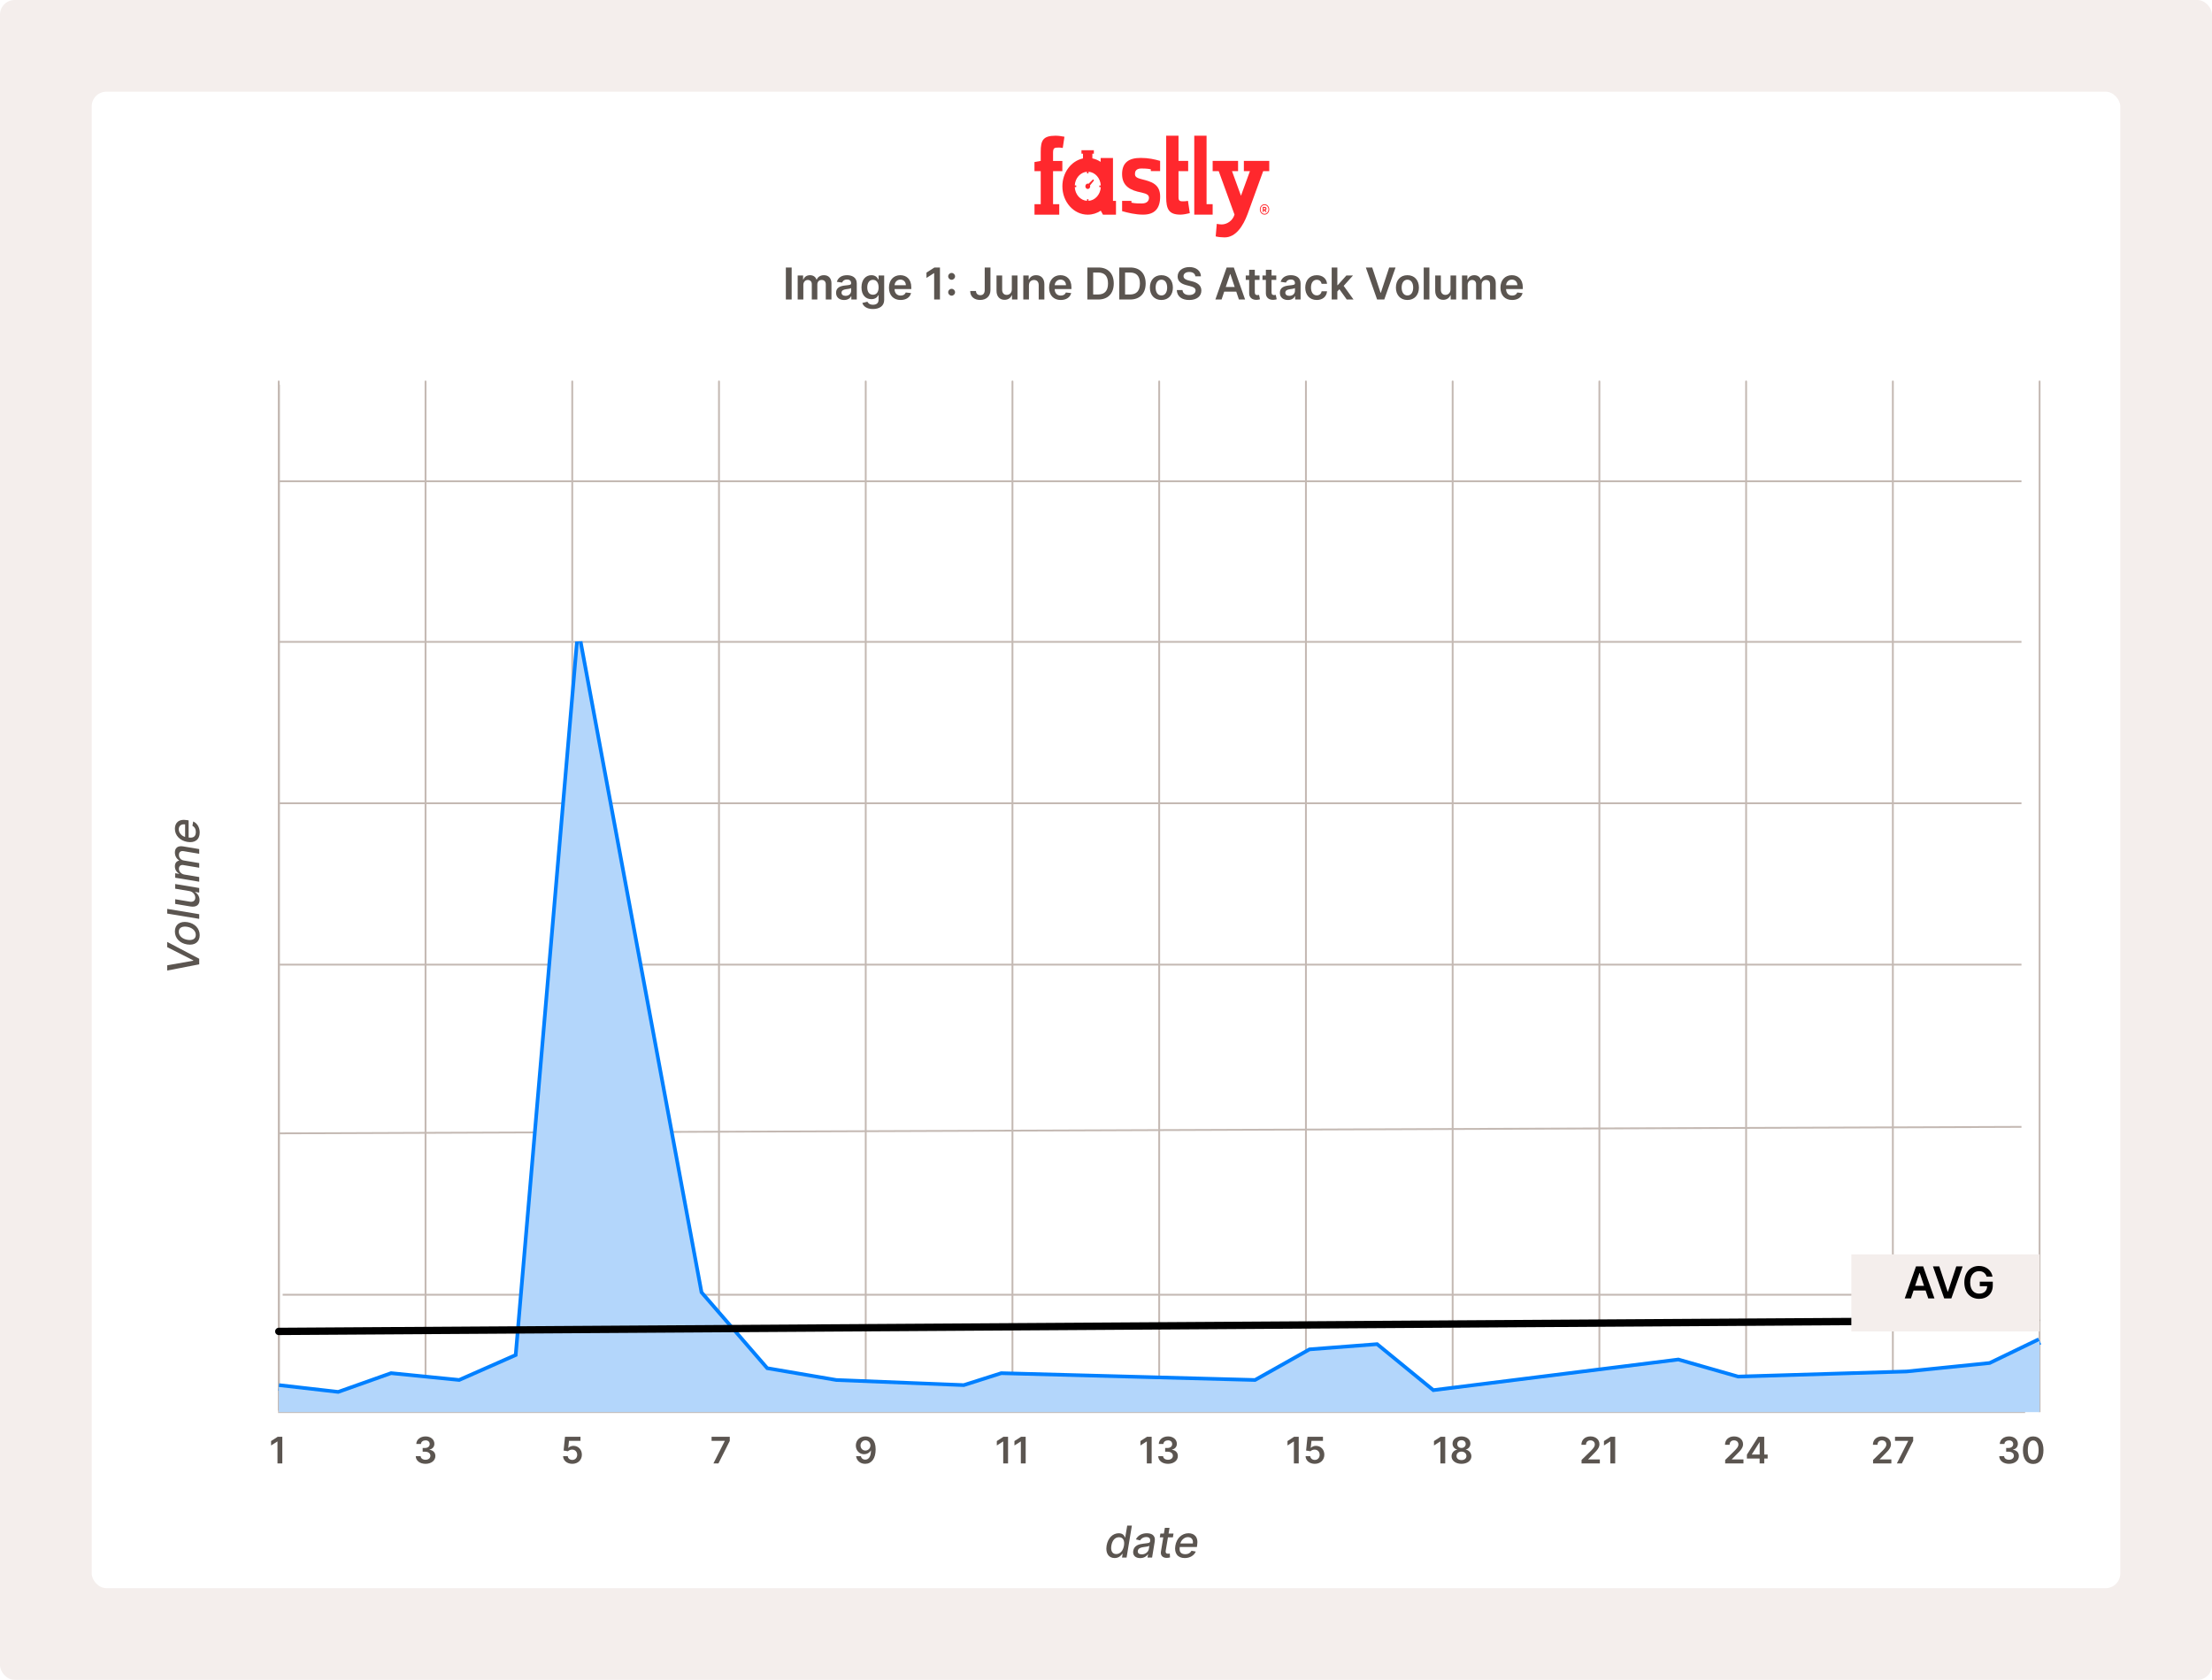 <svg width="603" height="458" viewBox="0 0 603 458" fill="none" xmlns="http://www.w3.org/2000/svg">
<rect width="603" height="458" rx="4" fill="#F4EEEC"/>
<rect x="25" y="25" width="553" height="408" rx="4" fill="white"/>
<path d="M76.058 385H75.808V385.25H76.058V385ZM76.308 105C76.308 104.862 76.196 104.75 76.058 104.75C75.919 104.75 75.808 104.862 75.808 105H76.308ZM76.058 385V385.25H552.058V385V384.75H76.058V385ZM76.058 385H76.308V105H76.058H75.808V385H76.058Z" fill="#C4B9B3"/>
<path d="M76.228 104C76.228 103.862 76.116 103.75 75.978 103.75C75.84 103.75 75.728 103.862 75.728 104H76.228ZM75.978 384.59H76.228V104H75.978H75.728V384.59H75.978Z" fill="#C4B9B3"/>
<path d="M116.25 104C116.25 103.862 116.138 103.75 116 103.75C115.862 103.75 115.75 103.862 115.75 104H116.25ZM116 384.59H116.25V104H116H115.75V384.59H116Z" fill="#C4B9B3"/>
<path d="M516.25 104C516.25 103.862 516.138 103.75 516 103.75C515.862 103.75 515.75 103.862 515.75 104H516.25ZM516 384.59H516.25V104H516H515.75V384.59H516Z" fill="#C4B9B3"/>
<path d="M156.25 104C156.25 103.862 156.138 103.75 156 103.75C155.862 103.75 155.75 103.862 155.75 104H156.25ZM156 384.59H156.25V104H156H155.75V384.59H156Z" fill="#C4B9B3"/>
<path d="M396.25 104C396.25 103.862 396.138 103.75 396 103.75C395.862 103.75 395.75 103.862 395.75 104H396.25ZM396 384.59H396.25V104H396H395.75V384.59H396Z" fill="#C4B9B3"/>
<path d="M356.25 104C356.25 103.862 356.138 103.75 356 103.75C355.862 103.75 355.75 103.862 355.75 104H356.25ZM356 384.59H356.25V104H356H355.75V384.59H356Z" fill="#C4B9B3"/>
<path d="M316.25 104C316.25 103.862 316.138 103.75 316 103.75C315.862 103.75 315.75 103.862 315.75 104H316.25ZM316 384.59H316.25V104H316H315.75V384.59H316Z" fill="#C4B9B3"/>
<path d="M236.25 104C236.25 103.862 236.138 103.75 236 103.75C235.862 103.75 235.75 103.862 235.75 104H236.25ZM236 384.59H236.25V104H236H235.75V384.59H236Z" fill="#C4B9B3"/>
<path d="M196.25 104C196.25 103.862 196.138 103.75 196 103.75C195.862 103.75 195.75 103.862 195.75 104H196.25ZM196 384.59H196.25V104H196H195.75V384.59H196Z" fill="#C4B9B3"/>
<path d="M276.25 104C276.25 103.862 276.138 103.75 276 103.75C275.862 103.75 275.75 103.862 275.75 104H276.25ZM276 384.59H276.25V104H276H275.75V384.59H276Z" fill="#C4B9B3"/>
<path d="M436.25 104C436.25 103.862 436.138 103.75 436 103.75C435.862 103.75 435.75 103.862 435.75 104H436.25ZM436 384.59H436.25V104H436H435.75V384.59H436Z" fill="#C4B9B3"/>
<path d="M476.25 104C476.25 103.862 476.138 103.75 476 103.75C475.862 103.75 475.75 103.862 475.75 104H476.25ZM476 384.59H476.25V104H476H475.75V384.59H476Z" fill="#C4B9B3"/>
<path d="M556.25 104C556.25 103.862 556.138 103.75 556 103.75C555.862 103.75 555.75 103.862 555.75 104H556.25ZM556 385H556.25V104H556H555.75V385H556Z" fill="#C4B9B3"/>
<path d="M77.058 353H552.138" stroke="#C4B9B3" stroke-width="0.5"/>
<path d="M75.978 263H551.058" stroke="#C4B9B3" stroke-width="0.5"/>
<path d="M75.978 309L551.058 307.229" stroke="#C4B9B3" stroke-width="0.5"/>
<path d="M75.978 219H551.058" stroke="#C4B9B3" stroke-width="0.5"/>
<path d="M75.978 175H551.058" stroke="#C4B9B3" stroke-width="0.5"/>
<path d="M75.978 131.216H551.058" stroke="#C4B9B3" stroke-width="0.5"/>
<path d="M76.96 391.727V399H75.643V393.009H75.6L73.899 394.096V392.888L75.707 391.727H76.96Z" fill="#5B5550"/>
<path d="M116 399.099C114.465 399.099 113.368 398.251 113.333 397.022H114.668C114.7 397.615 115.264 397.995 115.996 397.995C116.774 397.995 117.331 397.555 117.328 396.912C117.331 396.255 116.784 395.793 115.865 395.793H115.222V394.778H115.865C116.617 394.778 117.143 394.355 117.139 393.719C117.143 393.109 116.692 392.697 116.014 392.697C115.343 392.697 114.774 393.077 114.753 393.688H113.485C113.514 392.469 114.608 391.628 116.021 391.628C117.473 391.628 118.418 392.533 118.414 393.641C118.418 394.458 117.889 395.044 117.1 395.214V395.271C118.12 395.417 118.688 396.07 118.684 396.979C118.688 398.208 117.555 399.099 116 399.099Z" fill="#5B5550"/>
<path d="M156.011 399.099C154.59 399.099 153.536 398.229 153.5 397.022H154.778C154.825 397.619 155.354 398.034 156.011 398.034C156.788 398.034 157.349 397.455 157.346 396.642C157.349 395.818 156.774 395.229 155.975 395.225C155.538 395.222 155.077 395.403 154.832 395.673L153.642 395.477L154.022 391.727H158.241V392.828H155.112L154.903 394.756H154.945C155.215 394.437 155.737 394.202 156.327 394.202C157.648 394.202 158.621 395.211 158.621 396.61C158.621 398.055 157.548 399.099 156.011 399.099Z" fill="#5B5550"/>
<path d="M235.929 391.628C237.325 391.635 238.702 392.491 238.706 395.14C238.71 397.643 237.598 399.099 235.854 399.099C234.477 399.099 233.525 398.222 233.376 397.018H234.672C234.803 397.597 235.226 397.96 235.854 397.96C236.859 397.96 237.424 397.033 237.428 395.477H237.378C237.026 396.102 236.344 396.482 235.56 396.482C234.285 396.482 233.308 395.491 233.305 394.121C233.305 392.7 234.352 391.617 235.929 391.628ZM235.933 392.693C235.162 392.693 234.583 393.311 234.583 394.092C234.587 394.87 235.144 395.481 235.918 395.481C236.685 395.481 237.286 394.835 237.282 394.082C237.282 393.339 236.71 392.693 235.933 392.693Z" fill="#5B5550"/>
<path d="M274.8 391.727V399H273.482V393.009H273.44L271.739 394.096V392.888L273.546 391.727H274.8ZM279.604 391.727V399H278.287V393.009H278.244L276.543 394.096V392.888L278.351 391.727H279.604Z" fill="#5B5550"/>
<path d="M313.945 391.727V399H312.628V393.009H312.585L310.884 394.096V392.888L312.692 391.727H313.945ZM318.402 399.099C316.868 399.099 315.771 398.251 315.735 397.022H317.07C317.102 397.615 317.667 397.995 318.398 397.995C319.176 397.995 319.734 397.555 319.73 396.912C319.734 396.255 319.187 395.793 318.267 395.793H317.624V394.778H318.267C319.02 394.778 319.545 394.355 319.542 393.719C319.545 393.109 319.094 392.697 318.416 392.697C317.745 392.697 317.177 393.077 317.155 393.688H315.888C315.916 392.469 317.01 391.628 318.423 391.628C319.876 391.628 320.82 392.533 320.817 393.641C320.82 394.458 320.291 395.044 319.503 395.214V395.271C320.522 395.417 321.09 396.07 321.087 396.979C321.09 398.208 319.957 399.099 318.402 399.099Z" fill="#5B5550"/>
<path d="M354.038 391.727V399H352.721V393.009H352.678L350.977 394.096V392.888L352.784 391.727H354.038ZM358.413 399.099C356.993 399.099 355.938 398.229 355.902 397.022H357.181C357.227 397.619 357.756 398.034 358.413 398.034C359.191 398.034 359.752 397.455 359.748 396.642C359.752 395.818 359.176 395.229 358.377 395.225C357.941 395.222 357.479 395.403 357.234 395.673L356.044 395.477L356.424 391.727H360.643V392.828H357.515L357.305 394.756H357.348C357.618 394.437 358.14 394.202 358.729 394.202C360.05 394.202 361.023 395.211 361.023 396.61C361.023 398.055 359.951 399.099 358.413 399.099Z" fill="#5B5550"/>
<path d="M393.975 391.727V399H392.657V393.009H392.614L390.913 394.096V392.888L392.721 391.727H393.975ZM398.406 399.099C396.819 399.099 395.697 398.233 395.7 397.05C395.697 396.141 396.361 395.381 397.22 395.239V395.19C396.471 395.026 395.967 394.366 395.97 393.577C395.967 392.455 396.997 391.628 398.406 391.628C399.805 391.628 400.835 392.459 400.839 393.577C400.835 394.366 400.324 395.026 399.589 395.19V395.239C400.434 395.381 401.105 396.141 401.109 397.05C401.105 398.233 399.979 399.099 398.406 399.099ZM398.406 398.084C399.22 398.084 399.749 397.629 399.756 396.958C399.749 396.266 399.18 395.768 398.406 395.768C397.622 395.768 397.05 396.262 397.057 396.958C397.05 397.629 397.582 398.084 398.406 398.084ZM398.406 394.771C399.07 394.771 399.55 394.337 399.557 393.702C399.55 393.077 399.085 392.658 398.406 392.658C397.717 392.658 397.249 393.077 397.256 393.702C397.249 394.334 397.732 394.771 398.406 394.771Z" fill="#5B5550"/>
<path d="M431.138 399V398.048L433.663 395.573C434.381 394.845 434.75 394.412 434.75 393.805C434.75 393.119 434.235 392.697 433.543 392.697C432.818 392.697 432.349 393.162 432.349 393.904H431.096C431.096 392.523 432.119 391.628 433.56 391.628C435.023 391.628 436.014 392.519 436.014 393.737C436.014 394.558 435.624 395.218 434.21 396.575L432.957 397.849V397.899H436.124V399H431.138ZM440.308 391.727V399H438.99V393.009H438.947L437.246 394.096V392.888L439.054 391.727H440.308Z" fill="#5B5550"/>
<path d="M470.289 399V398.048L472.814 395.573C473.531 394.845 473.9 394.412 473.9 393.805C473.9 393.119 473.385 392.697 472.693 392.697C471.969 392.697 471.5 393.162 471.5 393.904H470.246C470.246 392.523 471.269 391.628 472.711 391.628C474.174 391.628 475.165 392.519 475.165 393.737C475.165 394.558 474.774 395.218 473.361 396.575L472.107 397.849V397.899H475.275V399H470.289ZM476.212 397.651V396.603L479.298 391.727H480.939V396.567H481.869V397.651H480.939V399H479.682V397.651H476.212ZM479.696 396.567V393.219H479.639L477.562 396.511V396.567H479.696Z" fill="#5B5550"/>
<path d="M510.606 399V398.048L513.131 395.573C513.848 394.845 514.218 394.412 514.218 393.805C514.218 393.119 513.703 392.697 513.01 392.697C512.286 392.697 511.817 393.162 511.817 393.904H510.564C510.564 392.523 511.586 391.628 513.028 391.628C514.491 391.628 515.482 392.519 515.482 393.737C515.482 394.558 515.091 395.218 513.678 396.575L512.424 397.849V397.899H515.592V399H510.606ZM517.084 399L520.177 392.878V392.828H516.586V391.727H521.54V392.853L518.451 399H517.084Z" fill="#5B5550"/>
<path d="M547.665 399.099C546.131 399.099 545.033 398.251 544.998 397.022H546.333C546.365 397.615 546.93 397.995 547.661 397.995C548.439 397.995 548.996 397.555 548.993 396.912C548.996 396.255 548.449 395.793 547.53 395.793H546.887V394.778H547.53C548.282 394.778 548.808 394.355 548.805 393.719C548.808 393.109 548.357 392.697 547.679 392.697C547.008 392.697 546.439 393.077 546.418 393.688H545.15C545.179 392.469 546.273 391.628 547.686 391.628C549.138 391.628 550.083 392.533 550.079 393.641C550.083 394.458 549.554 395.044 548.765 395.214V395.271C549.785 395.417 550.353 396.07 550.349 396.979C550.353 398.208 549.22 399.099 547.665 399.099ZM554.256 399.138C552.502 399.138 551.455 397.754 551.455 395.371C551.458 392.995 552.509 391.628 554.256 391.628C556.004 391.628 557.058 392.999 557.058 395.371C557.058 397.757 556.011 399.142 554.256 399.138ZM554.256 398.027C555.165 398.027 555.73 397.118 555.73 395.371C555.727 393.638 555.162 392.725 554.256 392.725C553.354 392.725 552.79 393.638 552.786 395.371C552.783 397.118 553.351 398.027 554.256 398.027Z" fill="#5B5550"/>
<path d="M194.478 399L197.571 392.878V392.828H193.981V391.727H198.935V392.853L195.845 399H194.478Z" fill="#5B5550"/>
<path d="M215.809 72.933V81.66H214.228V72.933H215.809ZM217.453 81.66V75.115H218.927V76.227H219.004C219.277 75.481 219.933 75.029 220.811 75.029C221.693 75.029 222.328 75.485 222.579 76.227H222.647C222.937 75.498 223.662 75.029 224.612 75.029C225.814 75.029 226.657 75.805 226.657 77.267V81.66H225.11V77.505C225.11 76.696 224.616 76.329 223.994 76.329C223.248 76.329 222.809 76.841 222.809 77.578V81.66H221.297V77.441C221.297 76.768 220.849 76.329 220.197 76.329C219.532 76.329 218.995 76.875 218.995 77.68V81.66H217.453ZM230.106 81.792C228.857 81.792 227.915 81.11 227.915 79.823C227.915 78.349 229.13 77.97 230.4 77.834C231.555 77.71 232.019 77.689 232.019 77.245V77.22C232.019 76.576 231.627 76.21 230.911 76.21C230.157 76.21 229.722 76.593 229.569 77.041L228.129 76.836C228.469 75.643 229.526 75.029 230.903 75.029C232.151 75.029 233.562 75.549 233.562 77.279V81.66H232.079V80.761H232.028C231.746 81.311 231.133 81.792 230.106 81.792ZM230.506 80.659C231.435 80.659 232.023 80.041 232.023 79.312V78.541C231.823 78.703 231.013 78.805 230.609 78.86C229.918 78.959 229.403 79.206 229.403 79.798C229.403 80.365 229.863 80.659 230.506 80.659ZM237.96 84.251C236.293 84.251 235.352 83.514 235.07 82.598L236.46 82.261C236.647 82.644 237.056 83.084 237.985 83.084C238.863 83.084 239.502 82.687 239.502 81.724V80.484H239.425C239.187 80.966 238.663 81.566 237.542 81.566C236.033 81.566 234.844 80.501 234.844 78.366C234.844 76.214 236.033 75.029 237.546 75.029C238.701 75.029 239.191 75.724 239.425 76.197H239.511V75.115H241.032V81.767C241.032 83.441 239.728 84.251 237.96 84.251ZM237.972 80.356C238.957 80.356 239.511 79.606 239.511 78.358C239.511 77.118 238.965 76.295 237.972 76.295C236.945 76.295 236.417 77.169 236.417 78.358C236.417 79.564 236.954 80.356 237.972 80.356ZM245.511 81.788C243.538 81.788 242.332 80.48 242.332 78.426C242.332 76.406 243.555 75.029 245.43 75.029C247.04 75.029 248.421 76.039 248.421 78.336V78.809H243.862C243.874 79.93 244.535 80.586 245.532 80.586C246.197 80.586 246.708 80.296 246.917 79.743L248.357 79.904C248.085 81.042 247.036 81.788 245.511 81.788ZM243.866 77.769H246.942C246.934 76.879 246.337 76.231 245.451 76.231C244.531 76.231 243.913 76.934 243.866 77.769ZM256.235 72.933V81.66H254.654V74.471H254.603L252.562 75.775V74.326L254.731 72.933H256.235ZM259.419 80.612C258.899 80.612 258.477 80.194 258.481 79.674C258.477 79.163 258.899 78.745 259.419 78.745C259.922 78.745 260.352 79.163 260.356 79.674C260.352 80.194 259.922 80.612 259.419 80.612ZM259.419 76.282C258.899 76.282 258.477 75.865 258.481 75.345C258.477 74.834 258.899 74.416 259.419 74.416C259.922 74.416 260.352 74.834 260.356 75.345C260.352 75.865 259.922 76.282 259.419 76.282ZM268.437 72.933H270.005V79.069C270.001 80.757 268.871 81.779 267.188 81.779C265.658 81.779 264.482 80.953 264.482 79.342H266.055C266.067 80.049 266.54 80.48 267.248 80.48C268.006 80.48 268.433 79.99 268.437 79.069V72.933ZM275.824 78.907V75.115H277.366V81.66H275.871V80.497H275.803C275.504 81.23 274.814 81.745 273.834 81.745C272.547 81.745 271.652 80.855 271.652 79.282V75.115H273.195V79.044C273.195 79.875 273.689 80.399 274.43 80.399C275.112 80.399 275.824 79.904 275.824 78.907ZM280.495 77.825V81.66H278.953V75.115H280.427V76.227H280.504C280.802 75.498 281.475 75.029 282.456 75.029C283.806 75.029 284.701 75.924 284.697 77.493V81.66H283.154V77.731C283.154 76.858 282.677 76.334 281.88 76.334C281.066 76.334 280.495 76.879 280.495 77.825ZM289.163 81.788C287.19 81.788 285.984 80.48 285.984 78.426C285.984 76.406 287.207 75.029 289.082 75.029C290.693 75.029 292.074 76.039 292.074 78.336V78.809H287.514C287.527 79.93 288.187 80.586 289.184 80.586C289.849 80.586 290.36 80.296 290.569 79.743L292.01 79.904C291.737 81.042 290.689 81.788 289.163 81.788ZM287.518 77.769H290.595C290.586 76.879 289.99 76.231 289.103 76.231C288.183 76.231 287.565 76.934 287.518 77.769ZM299.381 81.66H296.423V72.933H299.44C302.04 72.933 303.616 74.569 303.616 77.288C303.616 80.015 302.04 81.66 299.381 81.66ZM298.004 80.292H299.304C301.124 80.292 302.048 79.295 302.048 77.288C302.048 75.289 301.124 74.301 299.351 74.301H298.004V80.292ZM308.076 81.66H305.119V72.933H308.136C310.735 72.933 312.312 74.569 312.312 77.288C312.312 80.015 310.735 81.66 308.076 81.66ZM306.7 80.292H307.999C309.819 80.292 310.744 79.295 310.744 77.288C310.744 75.289 309.819 74.301 308.046 74.301H306.7V80.292ZM316.601 81.788C314.683 81.788 313.464 80.437 313.464 78.413C313.464 76.385 314.683 75.029 316.601 75.029C318.518 75.029 319.737 76.385 319.737 78.413C319.737 80.437 318.518 81.788 316.601 81.788ZM316.609 80.552C317.653 80.552 318.173 79.606 318.173 78.409C318.173 77.211 317.653 76.252 316.609 76.252C315.548 76.252 315.028 77.211 315.028 78.409C315.028 79.606 315.548 80.552 316.609 80.552ZM325.858 75.332C325.777 74.591 325.154 74.152 324.213 74.152C323.224 74.152 322.636 74.633 322.632 75.289C322.623 76.018 323.399 76.321 324.115 76.491L324.933 76.696C326.245 77.007 327.494 77.697 327.498 79.21C327.494 80.748 326.279 81.792 324.187 81.792C322.154 81.792 320.863 80.816 320.799 79.082H322.355C322.419 79.998 323.186 80.441 324.174 80.441C325.206 80.441 325.913 79.943 325.917 79.197C325.913 78.519 325.291 78.225 324.349 77.987L323.356 77.731C321.92 77.36 321.029 76.64 321.029 75.387C321.025 73.845 322.402 72.814 324.234 72.814C326.092 72.814 327.349 73.858 327.379 75.332H325.858ZM333.005 81.66H331.317L334.39 72.933H336.342L339.418 81.66H337.731L337.006 79.508H333.725L333.005 81.66ZM334.151 78.238H336.58L335.4 74.723H335.332L334.151 78.238ZM343.358 75.115V76.308H342.067V79.691C342.067 80.314 342.378 80.45 342.766 80.45C342.957 80.45 343.132 80.412 343.217 80.39L343.477 81.596C343.311 81.652 343.009 81.737 342.57 81.75C341.411 81.784 340.516 81.179 340.524 79.947V76.308H339.595V75.115H340.524V73.546H342.067V75.115H343.358ZM347.917 75.115V76.308H346.625V79.691C346.625 80.314 346.936 80.45 347.324 80.45C347.516 80.45 347.691 80.412 347.776 80.39L348.036 81.596C347.87 81.652 347.567 81.737 347.128 81.75C345.969 81.784 345.074 81.179 345.083 79.947V76.308H344.154V75.115H345.083V73.546H346.625V75.115H347.917ZM351.09 81.792C349.842 81.792 348.9 81.11 348.9 79.823C348.9 78.349 350.114 77.97 351.384 77.834C352.539 77.71 353.004 77.689 353.004 77.245V77.22C353.004 76.576 352.612 76.21 351.896 76.21C351.141 76.21 350.707 76.593 350.553 77.041L349.113 76.836C349.454 75.643 350.511 75.029 351.887 75.029C353.136 75.029 354.546 75.549 354.546 77.279V81.66H353.063V80.761H353.012C352.731 81.311 352.117 81.792 351.09 81.792ZM351.491 80.659C352.42 80.659 353.008 80.041 353.008 79.312V78.541C352.808 78.703 351.998 78.805 351.593 78.86C350.903 78.959 350.387 79.206 350.387 79.798C350.387 80.365 350.847 80.659 351.491 80.659ZM358.952 81.788C356.996 81.788 355.816 80.394 355.816 78.413C355.816 76.414 357.026 75.029 358.944 75.029C360.542 75.029 361.65 75.963 361.756 77.382H360.282C360.163 76.751 359.707 76.274 358.965 76.274C358.015 76.274 357.38 77.066 357.38 78.387C357.38 79.725 358.002 80.531 358.965 80.531C359.643 80.531 360.15 80.126 360.282 79.423H361.756C361.646 80.812 360.597 81.788 358.952 81.788ZM363.023 81.66V72.933H364.566V77.744H364.672L367.025 75.115H368.827L366.292 77.94L368.976 81.66H367.131L365.128 78.86L364.566 79.461V81.66H363.023ZM374.067 72.933L376.339 79.802H376.428L378.695 72.933H380.434L377.357 81.66H375.406L372.333 72.933H374.067ZM383.667 81.788C381.75 81.788 380.531 80.437 380.531 78.413C380.531 76.385 381.75 75.029 383.667 75.029C385.585 75.029 386.804 76.385 386.804 78.413C386.804 80.437 385.585 81.788 383.667 81.788ZM383.676 80.552C384.72 80.552 385.24 79.606 385.24 78.409C385.24 77.211 384.72 76.252 383.676 76.252C382.615 76.252 382.095 77.211 382.095 78.409C382.095 79.606 382.615 80.552 383.676 80.552ZM389.656 72.933V81.66H388.113V72.933H389.656ZM395.414 78.907V75.115H396.956V81.66H395.461V80.497H395.392C395.094 81.23 394.404 81.745 393.424 81.745C392.137 81.745 391.242 80.855 391.242 79.282V75.115H392.784V79.044C392.784 79.875 393.279 80.399 394.02 80.399C394.702 80.399 395.414 79.904 395.414 78.907ZM398.543 81.66V75.115H400.017V76.227H400.094C400.366 75.481 401.023 75.029 401.901 75.029C402.783 75.029 403.418 75.485 403.669 76.227H403.737C404.027 75.498 404.751 75.029 405.702 75.029C406.903 75.029 407.747 75.805 407.747 77.267V81.66H406.2V77.505C406.2 76.696 405.706 76.329 405.084 76.329C404.338 76.329 403.899 76.841 403.899 77.578V81.66H402.386V77.441C402.386 76.768 401.939 76.329 401.287 76.329C400.622 76.329 400.085 76.875 400.085 77.68V81.66H398.543ZM412.21 81.788C410.237 81.788 409.031 80.48 409.031 78.426C409.031 76.406 410.254 75.029 412.129 75.029C413.74 75.029 415.12 76.039 415.12 78.336V78.809H410.561C410.574 79.93 411.234 80.586 412.231 80.586C412.896 80.586 413.407 80.296 413.616 79.743L415.056 79.904C414.784 81.042 413.735 81.788 412.21 81.788ZM410.565 77.769H413.642C413.633 76.879 413.037 76.231 412.15 76.231C411.23 76.231 410.612 76.934 410.565 77.769Z" fill="#5B5550"/>
<path d="M325.562 58.519H330.574V55.665H328.913V37H325.562V58.519Z" fill="#FF282D"/>
<path d="M282 55.665H283.707V46.658H282V44.18L283.707 43.865V41.357C283.707 38.32 284.298 37 287.757 37C288.502 37 289.392 37.122 290.173 37.284L289.71 40.341C289.183 40.25 288.92 40.229 288.593 40.229C287.376 40.229 287.067 40.361 287.067 41.702V43.875H289.601V46.668H287.067V55.675H288.756V58.529H282.009V55.665H282Z" fill="#FF282D"/>
<path d="M323.845 54.761C323.319 54.883 322.865 54.873 322.529 54.883C321.148 54.924 321.266 54.416 321.266 52.954V46.658H323.9V43.865H321.266V37H317.906V53.736C317.906 57.026 318.633 58.519 321.793 58.519C322.538 58.519 323.573 58.306 324.345 58.113L323.845 54.761Z" fill="#FF282D"/>
<path d="M344.714 55.686C345.422 55.686 345.994 56.315 345.994 57.107C345.994 57.899 345.422 58.519 344.714 58.519C344.005 58.519 343.442 57.889 343.442 57.107C343.442 56.305 344.014 55.686 344.714 55.686ZM344.714 58.295C345.304 58.295 345.776 57.757 345.776 57.097C345.776 56.437 345.295 55.919 344.714 55.919C344.123 55.919 343.651 56.437 343.651 57.097C343.651 57.757 344.132 58.295 344.714 58.295ZM344.95 57.798L344.696 57.382H344.514V57.798H344.232V56.407H344.75C345.059 56.407 345.249 56.579 345.249 56.884C345.249 57.107 345.15 57.26 344.986 57.321L345.295 57.798H344.95ZM344.514 57.097H344.741C344.868 57.097 344.959 57.036 344.959 56.884C344.959 56.742 344.868 56.681 344.75 56.681H344.514V57.097Z" fill="#FF282D"/>
<path d="M313.72 46.648V46.15C312.703 45.947 311.695 45.937 311.15 45.937C309.588 45.937 309.398 46.861 309.398 47.368C309.398 48.079 309.615 48.465 311.305 48.882C313.784 49.501 316.263 50.151 316.263 53.584C316.263 56.843 314.764 58.519 311.613 58.519C309.506 58.519 307.454 58.011 305.892 57.564V54.761H308.435V55.259C309.534 55.493 310.678 55.472 311.277 55.472C312.948 55.472 313.212 54.467 313.212 53.939C313.212 53.198 312.73 52.842 311.168 52.487C308.226 51.928 305.883 50.801 305.883 47.46C305.883 44.291 307.781 43.053 310.932 43.053C313.066 43.053 314.692 43.418 316.254 43.865V46.648H313.72Z" fill="#FF282D"/>
<path d="M297.983 48.892L296.748 50.1C296.521 50.009 296.248 50.07 296.067 50.273C295.812 50.557 295.812 51.024 296.067 51.309C296.321 51.593 296.739 51.593 296.993 51.309C297.174 51.106 297.229 50.801 297.147 50.547L298.237 49.186L297.983 48.892Z" fill="#FF282D"/>
<path d="M303.404 43.073H300.044V44.129C299.354 43.672 298.591 43.347 297.783 43.184V41.905H298.191V40.95H294.813V41.905H295.222V43.195C292.025 43.875 289.61 47.013 289.61 50.791C289.61 55.066 292.707 58.529 296.53 58.529C297.819 58.529 299.036 58.133 300.071 57.443L300.671 58.529H304.221V54.772H303.404V43.073ZM300.08 51.014C299.98 53.035 298.527 54.65 296.72 54.761V54.315H296.321V54.761C294.523 54.64 293.079 53.025 292.988 51.004H293.388V50.557H292.988C293.097 48.557 294.532 46.952 296.321 46.83V47.277H296.72V46.83C298.527 46.932 299.98 48.557 300.08 50.578H299.681V51.024H300.08V51.014Z" fill="#FF282D"/>
<path d="M339.074 43.865H346.003V46.658H344.35L340.101 58.346C338.884 61.626 336.886 64.724 333.835 64.724C333.09 64.724 332.091 64.632 331.401 64.45L331.701 61.037C332.146 61.129 332.727 61.19 333.026 61.19C334.443 61.19 336.032 60.215 336.532 58.509L332.227 46.658H330.574V43.865H337.503V46.658H335.851L338.293 53.37L340.736 46.658H339.083V43.865H339.074Z" fill="#FF282D"/>
<path d="M303.853 424.788C302.259 424.788 301.322 423.518 301.667 421.4C302.021 419.278 303.393 418.029 304.978 418.029C306.193 418.029 306.508 418.771 306.666 419.176H306.742L307.284 415.933H308.558L307.109 424.66H305.865L306.035 423.642H305.933C305.63 424.059 305.042 424.788 303.853 424.788ZM304.284 423.701C305.379 423.701 306.176 422.764 306.401 421.387C306.627 420.02 306.154 419.112 305.038 419.112C303.892 419.112 303.176 420.088 302.963 421.387C302.745 422.7 303.142 423.701 304.284 423.701ZM310.814 424.805C309.57 424.805 308.718 424.093 308.926 422.811C309.178 421.328 310.499 421 311.764 420.855C312.953 420.714 313.439 420.718 313.52 420.262V420.233C313.639 419.495 313.316 419.061 312.497 419.061C311.645 419.061 311.061 419.508 310.789 419.973L309.646 419.7C310.26 418.507 311.445 418.029 312.629 418.029C313.669 418.029 315.097 418.409 314.781 420.314L314.061 424.66H312.817L312.97 423.765H312.919C312.595 424.255 311.896 424.805 310.814 424.805ZM311.249 423.782C312.31 423.782 313.051 423.075 313.179 422.299L313.32 421.456C313.107 421.639 312.11 421.75 311.692 421.805C310.942 421.903 310.281 422.146 310.175 422.828C310.073 423.458 310.529 423.782 311.249 423.782ZM319.905 418.115L319.738 419.137H318.388L317.787 422.738C317.667 423.475 318.021 423.612 318.434 423.612C318.639 423.612 318.797 423.574 318.886 423.556L318.954 424.609C318.784 424.664 318.498 424.741 318.089 424.745C317.079 424.762 316.278 424.187 316.479 423.002L317.118 419.137H316.163L316.329 418.115H317.284L317.544 416.547H318.818L318.558 418.115H319.905ZM322.957 424.792C321.026 424.792 320.063 423.463 320.404 421.43C320.737 419.419 322.169 418.029 323.992 418.029C325.48 418.029 326.741 418.954 326.345 421.319L326.272 421.771H321.61C321.389 423.194 321.994 423.74 323.144 423.74C323.886 423.74 324.474 423.424 324.811 422.806L325.978 423.024C325.509 424.089 324.389 424.792 322.957 424.792ZM321.772 420.816H325.169C325.339 419.815 324.819 419.082 323.826 419.082C322.833 419.082 321.96 419.96 321.772 420.816Z" fill="#5B5550"/>
<path d="M45.58 263.185L52.688 261.928L52.688 261.83L45.58 258.229L45.58 256.806L54.308 261.396L54.308 262.917L45.58 264.609L45.58 263.185ZM54.44 254.966C54.44 256.841 53.063 257.83 51.009 257.493C48.998 257.174 47.677 255.772 47.677 253.948C47.677 252.081 49.053 251.088 51.12 251.421C53.119 251.749 54.44 253.151 54.44 254.966ZM53.37 254.894C53.37 253.671 52.292 252.891 51.009 252.678C49.778 252.486 48.742 252.853 48.742 254.02C48.742 255.252 49.833 256.032 51.116 256.236C52.343 256.436 53.37 256.07 53.37 254.894ZM45.58 247.8L54.308 249.249L54.308 250.523L45.58 249.074L45.58 247.8ZM51.593 242.936L47.762 242.297L47.762 241.019L54.308 242.11L54.308 243.363L53.174 243.171L53.174 243.239C53.873 243.648 54.393 244.419 54.393 245.404C54.393 246.661 53.549 247.407 51.925 247.142L47.762 246.444L47.762 245.169L51.772 245.838C52.663 245.979 53.234 245.532 53.234 244.743C53.234 244.027 52.705 243.12 51.593 242.936ZM54.308 240.393L47.762 239.303L47.762 238.08L48.828 238.259L48.828 238.178C48.107 237.781 47.677 237.065 47.677 236.2C47.677 235.339 48.112 234.798 48.828 234.632L48.828 234.564C48.124 234.142 47.677 233.354 47.677 232.408C47.677 231.232 48.423 230.516 49.918 230.763L54.308 231.496L54.308 232.774L50.038 232.058C49.147 231.918 48.776 232.403 48.776 233.077C48.776 233.908 49.339 234.483 50.136 234.611L54.308 235.314L54.308 236.58L49.957 235.851C49.245 235.74 48.776 236.145 48.776 236.857C48.776 237.581 49.394 238.305 50.272 238.446L54.308 239.119L54.308 240.393ZM54.44 226.988C54.44 228.919 53.11 229.882 51.078 229.541C49.066 229.208 47.677 227.777 47.677 225.953C47.677 224.466 48.602 223.204 50.967 223.6L51.418 223.673L51.418 228.335C52.842 228.556 53.387 227.951 53.387 226.801C53.387 226.059 53.072 225.471 52.454 225.135L52.671 223.967C53.737 224.436 54.44 225.556 54.44 226.988ZM50.464 228.173L50.464 224.777C49.462 224.606 48.73 225.126 48.73 226.119C48.73 227.112 49.607 227.985 50.464 228.173Z" fill="#5B5550"/>
<path d="M76 378.141L92.263 380L106.668 374.887L125.255 376.746L141.053 369.773L157.781 175L190.773 352.574L208.894 373.492L227.946 376.746L262.796 378.141L273.018 374.887L342.254 376.746L357.123 368.379L375.245 366.984L390.579 379.535L457.491 371.168L473.754 375.816L519.756 374.422L542.525 372.098L556 365.59" stroke="#0080FF" stroke-width="2"/>
<path d="M92.263 380L76 378.141V385H556V365.59L542.525 372.098L519.756 374.422L473.754 375.816L457.491 371.168L390.579 379.535L375.245 366.984L357.123 368.379L342.254 376.746L273.018 374.887L262.796 378.141L227.946 376.746L208.894 373.492L190.773 352.574L157.781 175L141.053 369.773L125.255 376.746L106.668 374.887L92.263 380Z" fill="#B3D6FB"/>
<path d="M76 363L555 359.981" stroke="black" stroke-width="2" stroke-linecap="round"/>
<g filter="url(#filter0_d_523_6083)">
<rect x="504.679" y="338" width="51.321" height="21" fill="#F4EEEC"/>
</g>
<path d="M520.927 354H519.239L522.311 345.273H524.263L527.34 354H525.652L524.928 351.848H521.647L520.927 354ZM522.073 350.578H524.502L523.321 347.062H523.253L522.073 350.578ZM528.661 345.273L530.932 352.142H531.022L533.289 345.273H535.027L531.951 354H529.999L526.927 345.273H528.661ZM541.555 348.06C541.273 347.135 540.558 346.572 539.505 346.572C538.094 346.572 537.076 347.663 537.076 349.628C537.076 351.605 538.077 352.7 539.539 352.7C540.852 352.7 541.683 351.912 541.708 350.668H539.697V349.432H543.238V350.48C543.238 352.73 541.691 354.119 539.531 354.119C537.123 354.119 535.487 352.406 535.487 349.645C535.487 346.832 537.2 345.153 539.484 345.153C541.414 345.153 542.897 346.347 543.165 348.06H541.555Z" fill="black"/>
<defs>
<filter id="filter0_d_523_6083" x="500.679" y="338" width="59.321" height="29" filterUnits="userSpaceOnUse" color-interpolation-filters="sRGB">
<feFlood flood-opacity="0" result="BackgroundImageFix"/>
<feColorMatrix in="SourceAlpha" type="matrix" values="0 0 0 0 0 0 0 0 0 0 0 0 0 0 0 0 0 0 127 0" result="hardAlpha"/>
<feOffset dy="4"/>
<feGaussianBlur stdDeviation="2"/>
<feComposite in2="hardAlpha" operator="out"/>
<feColorMatrix type="matrix" values="0 0 0 0 0 0 0 0 0 0 0 0 0 0 0 0 0 0 0.25 0"/>
<feBlend mode="normal" in2="BackgroundImageFix" result="effect1_dropShadow_523_6083"/>
<feBlend mode="normal" in="SourceGraphic" in2="effect1_dropShadow_523_6083" result="shape"/>
</filter>
</defs>
</svg>
